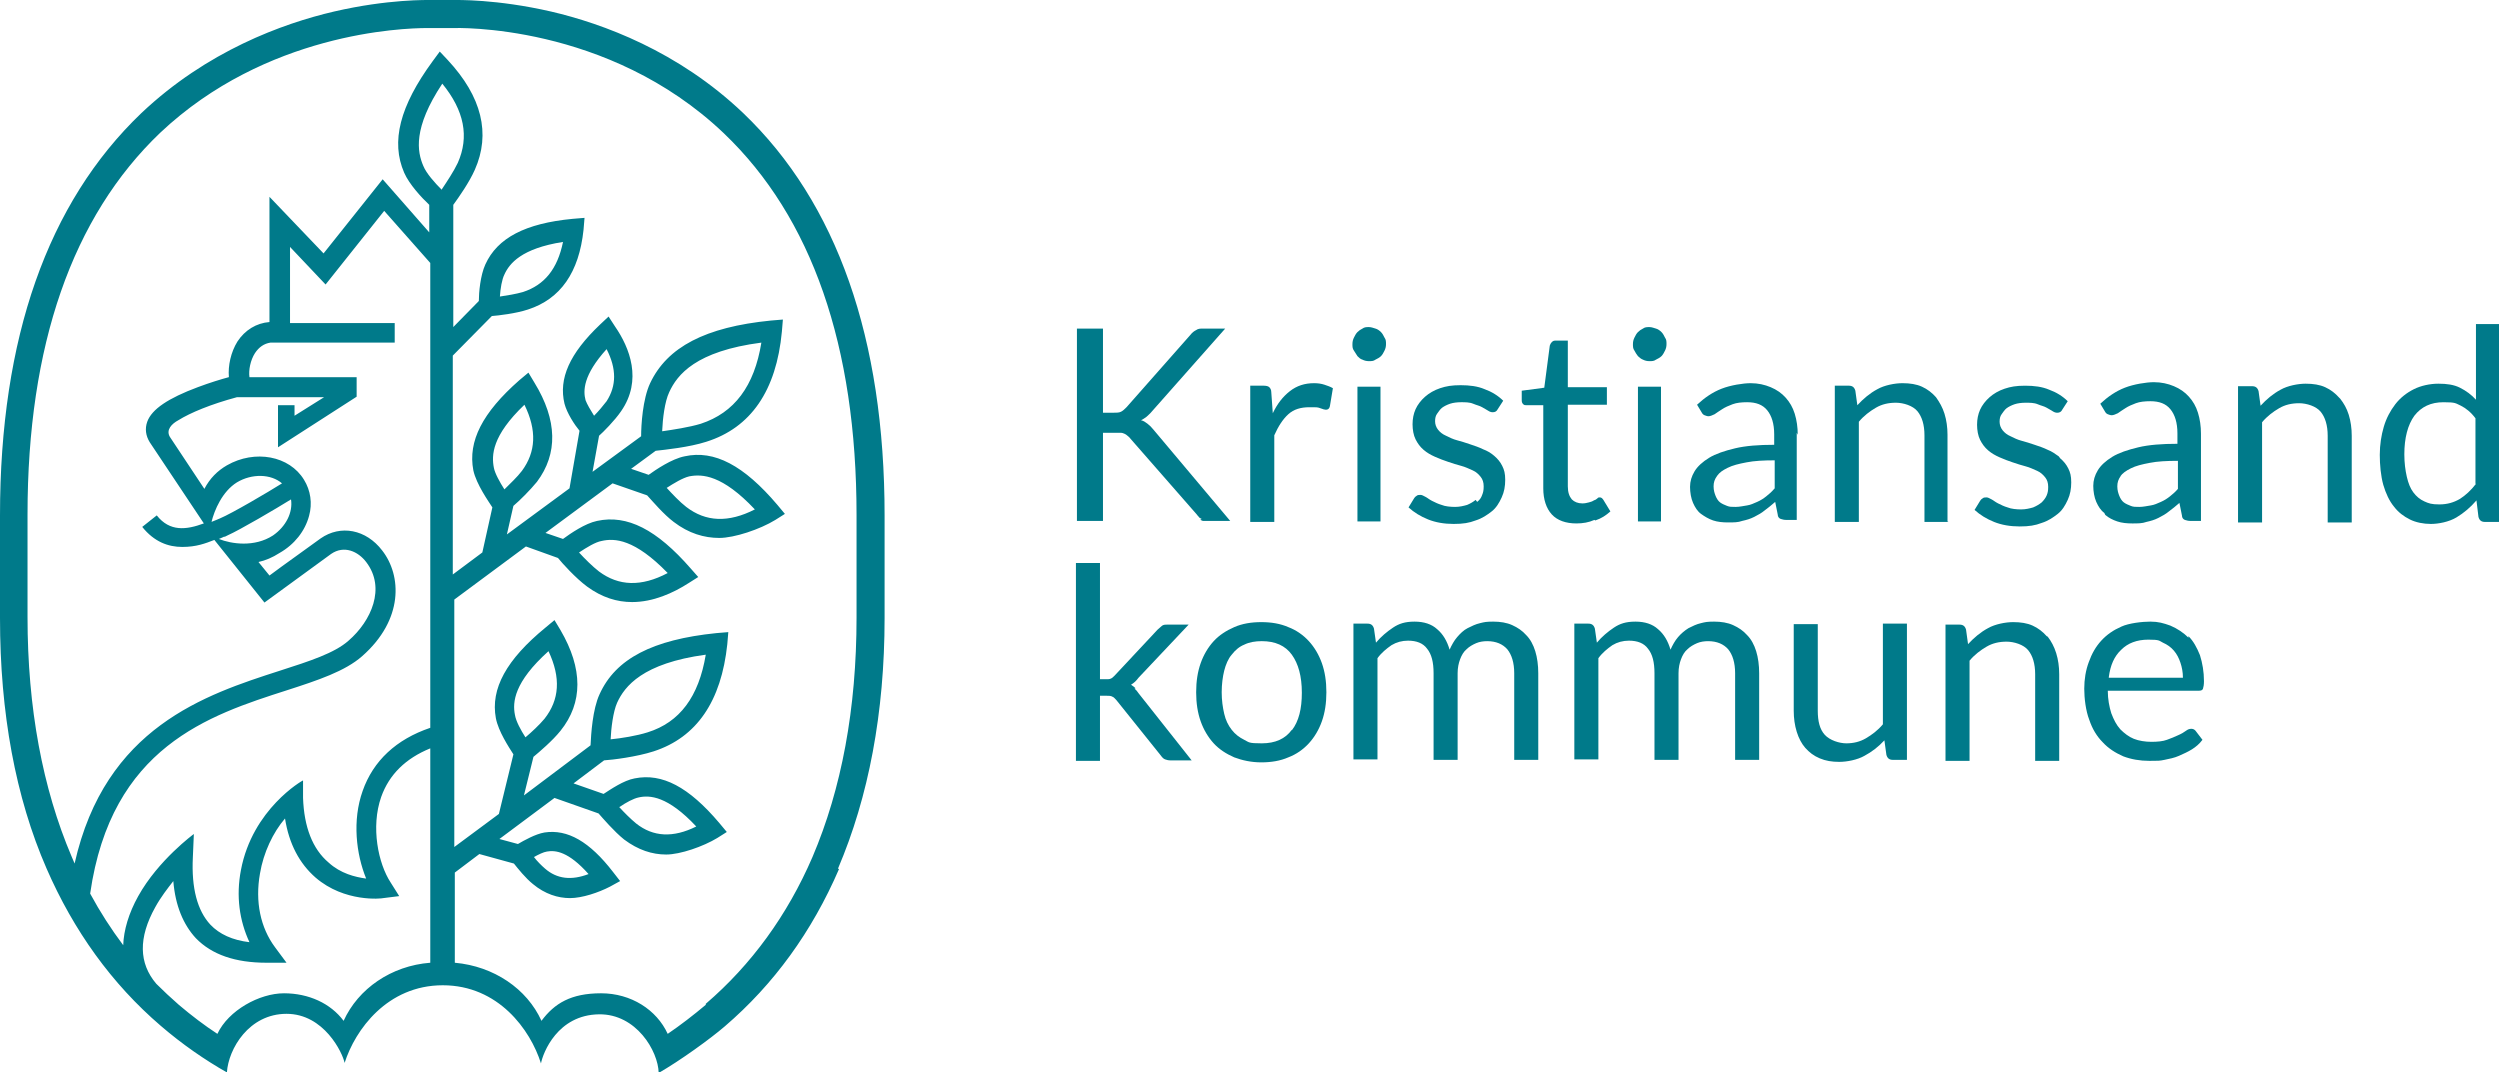 <?xml version="1.0" encoding="UTF-8"?>
<svg id="Layer_1" xmlns="http://www.w3.org/2000/svg" version="1.1" viewBox="0 0 499.1 214.1">
  <!-- Generator: Adobe Illustrator 29.5.1, SVG Export Plug-In . SVG Version: 2.1.0 Build 141)  -->
  <defs>
    <style>
      .st0 {
        fill: #007a8a;
      }
    </style>
  </defs>
  <g>
    <path class="st0" d="M239.6,103.8c.2,0,.4.2.6.2.2,0,.5,0,.9,0h4.5l-15.3-18.2c-.4-.5-.8-.9-1.2-1.2-.4-.3-.8-.6-1.3-.7.4-.2.7-.4,1.1-.7.3-.3.7-.6,1.1-1.1l14.6-16.5h-4.4c-.6,0-1,0-1.4.3-.4.2-.8.5-1.1.9l-12.8,14.5c-.4.4-.7.7-1.1.9-.4.2-.9.2-1.6.2h-2v-16.8h-5.2v38.4h5.2v-17.6h2.4c.4,0,.8,0,1.1,0,.3,0,.6.1.8.2.2.1.4.2.6.4s.4.3.6.6l13.3,15.2c.1.2.3.3.4.5.1.1.3.2.5.3Z"/>
    <path class="st0" d="M262.3,76.5c-1.8,0-3.4.5-4.8,1.6s-2.5,2.5-3.4,4.4l-.3-4.2c0-.5-.2-.8-.4-1-.2-.2-.6-.3-1.1-.3h-2.7v27.2h4.8v-17.3c.8-1.8,1.7-3.2,2.8-4.2,1.1-1,2.5-1.4,4.2-1.4s1.6,0,2.2.2c.5.2.9.3,1.1.3.4,0,.7-.2.8-.7l.6-3.6c-.5-.3-1.1-.5-1.7-.7-.6-.2-1.3-.3-2-.3Z"/>
    <path class="st0" d="M294.6,99.8c-.5.4-1,.7-1.7,1-.7.2-1.5.4-2.4.4s-2-.1-2.7-.4c-.7-.2-1.3-.5-1.9-.8s-.9-.6-1.3-.8-.7-.4-1-.4-.6,0-.8.2c-.2.1-.4.3-.5.5l-1.1,1.8c1.1,1,2.4,1.8,3.9,2.4,1.5.6,3.2.9,5.1.9s3.1-.2,4.4-.7c1.3-.4,2.3-1.1,3.2-1.8s1.5-1.7,2-2.8c.5-1.1.7-2.2.7-3.5s-.2-2-.6-2.8c-.4-.8-.9-1.4-1.6-2s-1.4-1-2.2-1.3c-.8-.4-1.7-.7-2.6-1-.9-.3-1.8-.6-2.6-.8s-1.6-.6-2.2-.9c-.7-.3-1.2-.7-1.6-1.2-.4-.5-.6-1.1-.6-1.7s.1-1.1.4-1.5.6-.9,1-1.2,1-.6,1.6-.8c.6-.2,1.4-.3,2.2-.3s1.7,0,2.4.3,1.3.4,1.8.7.9.5,1.2.7c.3.2.6.3.9.3.5,0,.8-.2,1-.6l1.1-1.7c-1-1-2.3-1.8-3.7-2.3-1.4-.6-3-.8-4.8-.8s-2.9.2-4.1.6-2.2,1-3,1.7c-.8.7-1.5,1.6-1.9,2.5s-.6,1.9-.6,3,.2,2.2.6,3,.9,1.5,1.6,2.1,1.4,1,2.3,1.4c.9.4,1.7.7,2.6,1s1.8.6,2.6.8,1.6.6,2.3.9c.7.3,1.2.8,1.6,1.3.4.5.6,1.1.6,1.9s-.1,1.2-.3,1.7c-.2.6-.5,1-1,1.4Z"/>
    <path class="st0" d="M318.5,103.9c1.2-.4,2.1-1,3-1.8l-1.4-2.3c-.2-.3-.4-.5-.7-.5s-.3,0-.5.2-.4.3-.7.4c-.3.2-.6.3-1,.4-.4.1-.8.2-1.3.2-.9,0-1.6-.3-2.1-.8-.5-.6-.8-1.4-.8-2.6v-16.3h7.8v-3.5h-7.8v-9.3h-2.4c-.3,0-.5,0-.8.3-.2.2-.3.4-.4.7l-1.1,8.4-4.5.6v1.9c0,.4.1.6.3.8.2.2.4.2.7.2h3.3v16.6c0,2.2.6,4,1.7,5.2,1.1,1.2,2.8,1.8,4.9,1.8,1.3,0,2.5-.2,3.6-.7Z"/>
    <path class="st0" d="M358.9,86.8c0-1.5-.2-2.9-.6-4.2s-1-2.3-1.8-3.2-1.8-1.6-3-2.1c-1.2-.5-2.5-.8-4-.8s-4,.4-5.8,1.1-3.4,1.8-4.9,3.2l.9,1.5c.1.2.3.5.6.6s.5.2.8.2.8-.2,1.2-.4c.4-.3.9-.6,1.5-1,.6-.4,1.3-.7,2.1-1s1.8-.4,2.9-.4c1.8,0,3.1.5,4,1.6.9,1.1,1.4,2.7,1.4,4.8v2.1c-3.1,0-5.7.2-7.8.7-2.1.5-3.9,1.1-5.2,1.9-1.3.8-2.3,1.7-2.9,2.7-.6,1-.9,2-.9,3.1s.2,2.3.6,3.2c.4.9.9,1.7,1.6,2.2s1.5,1,2.4,1.3,1.9.4,3,.4,2,0,2.8-.3c.9-.2,1.6-.4,2.4-.8s1.5-.8,2.1-1.3c.7-.5,1.4-1.1,2.1-1.7l.5,2.5c0,.5.3.8.6.9.3.1.7.2,1.1.2h2.1v-17.4h0ZM354.2,97.6c-.5.6-1.1,1.1-1.6,1.5s-1.1.8-1.8,1.1-1.3.6-2,.7-1.5.3-2.3.3-1.2,0-1.7-.2c-.5-.2-1-.4-1.4-.7s-.7-.8-.9-1.3-.4-1.1-.4-1.9.2-1.4.7-2.1,1.1-1.1,2.1-1.6,2.2-.8,3.8-1.1c1.5-.3,3.4-.4,5.6-.4v5.6h0Z"/>
    <path class="st0" d="M388.8,104.1v-17.3c0-1.5-.2-2.9-.6-4.2-.4-1.3-1-2.3-1.7-3.3-.8-.9-1.7-1.6-2.8-2.1s-2.4-.7-3.9-.7-3.6.4-5,1.2c-1.5.8-2.8,1.9-4,3.2l-.4-2.9c-.2-.7-.6-1-1.3-1h-2.8v27.2h4.8v-20c1-1.2,2.2-2.1,3.4-2.8s2.5-1,4-1,3.4.6,4.3,1.7,1.4,2.7,1.4,4.8v17.3h4.8Z"/>
    <path class="st0" d="M411,91.1c-.7-.5-1.4-1-2.2-1.3-.8-.4-1.7-.7-2.6-1-.9-.3-1.8-.6-2.6-.8s-1.6-.6-2.2-.9c-.7-.3-1.2-.7-1.6-1.2-.4-.5-.6-1.1-.6-1.7s.1-1.1.4-1.5.6-.9,1-1.2,1-.6,1.6-.8c.6-.2,1.4-.3,2.2-.3s1.7,0,2.4.3,1.3.4,1.8.7.9.5,1.2.7c.3.2.6.3.9.3.5,0,.8-.2,1-.6l1.1-1.7c-1-1-2.3-1.8-3.7-2.3-1.4-.6-3-.8-4.8-.8s-2.9.2-4.1.6-2.2,1-3,1.7c-.8.7-1.5,1.6-1.9,2.5s-.6,1.9-.6,3,.2,2.2.6,3,.9,1.5,1.6,2.1,1.4,1,2.3,1.4c.9.4,1.7.7,2.6,1s1.8.6,2.6.8,1.6.6,2.3.9c.7.3,1.2.8,1.6,1.3.4.5.6,1.1.6,1.9s-.1,1.2-.3,1.7c-.2.5-.6,1-1,1.4-.5.4-1,.7-1.7,1-.7.2-1.5.4-2.4.4s-2-.1-2.7-.4c-.7-.2-1.3-.5-1.9-.8s-.9-.6-1.3-.8-.7-.4-1-.4-.6,0-.8.2c-.2.1-.4.3-.5.5l-1.1,1.8c1.1,1,2.4,1.8,3.9,2.4,1.5.6,3.2.9,5.1.9s3.1-.2,4.4-.7c1.3-.4,2.3-1.1,3.2-1.8s1.5-1.7,2-2.8c.5-1.1.7-2.2.7-3.5s-.2-2-.6-2.8c-.4-.8-.9-1.4-1.6-2Z"/>
    <path class="st0" d="M420.3,102.8c.7.6,1.5,1,2.4,1.3s1.9.4,3,.4,2,0,2.8-.3c.9-.2,1.6-.4,2.4-.8s1.5-.8,2.1-1.3c.7-.5,1.4-1.1,2.1-1.7l.5,2.5c0,.5.3.8.6.9.3.1.7.2,1.1.2h2.1v-17.4c0-1.5-.2-2.9-.6-4.2s-1-2.3-1.8-3.2-1.8-1.6-3-2.1c-1.2-.5-2.5-.8-4-.8s-4,.4-5.8,1.1-3.4,1.8-4.9,3.2l.9,1.5c.1.2.3.5.6.6s.5.2.8.2.8-.2,1.2-.4c.4-.3.9-.6,1.5-1,.6-.4,1.3-.7,2.1-1s1.8-.4,2.9-.4c1.8,0,3.1.5,4,1.6.9,1.1,1.4,2.7,1.4,4.8v2.1c-3.1,0-5.7.2-7.8.7-2.1.5-3.9,1.1-5.2,1.9-1.3.8-2.3,1.7-2.9,2.7-.6,1-.9,2-.9,3.1s.2,2.3.6,3.2c.4.9.9,1.7,1.6,2.2ZM423.3,95.1c.4-.6,1.1-1.1,2.1-1.6s2.2-.8,3.8-1.1c1.5-.3,3.4-.4,5.6-.4v5.6c-.5.6-1.1,1.1-1.6,1.5s-1.1.8-1.8,1.1-1.3.6-2,.7-1.5.3-2.3.3-1.2,0-1.7-.2c-.5-.2-1-.4-1.4-.7s-.7-.8-.9-1.3-.4-1.1-.4-1.9c0-.8.2-1.4.7-2.1Z"/>
    <path class="st0" d="M467,79.4c-.8-.9-1.7-1.6-2.8-2.1s-2.4-.7-3.9-.7-3.6.4-5,1.2c-1.5.8-2.8,1.9-4,3.2l-.4-2.9c-.2-.7-.6-1-1.3-1h-2.8v27.2h4.8v-20c1-1.2,2.2-2.1,3.4-2.8s2.5-1,4-1,3.4.6,4.3,1.7,1.4,2.7,1.4,4.8v17.3h4.8v-17.3c0-1.5-.2-2.9-.6-4.2-.4-1.3-1-2.3-1.7-3.2Z"/>
    <path class="st0" d="M494.3,64.7v15.1c-.9-1-2-1.8-3.2-2.4-1.2-.6-2.6-.8-4.3-.8s-3.5.4-4.9,1.1-2.7,1.7-3.7,3c-1,1.3-1.8,2.8-2.3,4.5-.5,1.7-.8,3.6-.8,5.6s.2,4.2.7,6c.5,1.7,1.2,3.2,2.1,4.3.9,1.2,2,2,3.2,2.6s2.7.9,4.2.9,3.6-.4,5.1-1.3,2.8-2,4-3.4l.4,3.3c.2.7.6,1,1.3,1h2.8v-39.5h-4.8ZM494.3,96.6c-1,1.3-2.1,2.3-3.2,3-1.2.7-2.5,1.1-4.1,1.1s-2.1-.2-3-.6c-.9-.4-1.6-1-2.2-1.8-.6-.8-1-1.8-1.3-3.1s-.5-2.8-.5-4.5c0-3.3.7-5.9,2-7.7,1.4-1.8,3.3-2.7,5.8-2.7s2.4.2,3.5.7c1,.5,2,1.3,2.9,2.5v13.1h0Z"/>
    <rect class="st0" x="271" y="77.2" width="4.6" height="26.9"/>
    <path class="st0" d="M272,71.8c.4.2.8.3,1.3.3s.9,0,1.3-.3c.4-.2.8-.4,1.1-.7.3-.3.5-.7.7-1.1.2-.4.3-.8.3-1.3s0-.9-.3-1.3c-.2-.4-.4-.8-.7-1.1-.3-.3-.7-.6-1.1-.7s-.8-.3-1.3-.3-.9,0-1.3.3c-.4.2-.7.4-1,.7-.3.3-.5.7-.7,1.1-.2.4-.3.8-.3,1.3s0,.9.3,1.3.4.7.7,1.1c.3.3.6.6,1,.7Z"/>
    <rect class="st0" x="327" y="77.2" width="4.6" height="26.9"/>
    <path class="st0" d="M327,71.1c.3.3.7.6,1,.7.4.2.8.3,1.3.3s.9,0,1.3-.3c.4-.2.8-.4,1.1-.7.3-.3.5-.7.7-1.1.2-.4.3-.8.3-1.3s0-.9-.3-1.3c-.2-.4-.4-.8-.7-1.1-.3-.3-.7-.6-1.1-.7s-.8-.3-1.3-.3-.9,0-1.3.3c-.4.2-.7.4-1,.7-.3.3-.5.7-.7,1.1-.2.4-.3.8-.3,1.3s0,.9.3,1.3c.2.4.4.7.7,1.1Z"/>
    <path class="st0" d="M226.7,137.4c-.3-.3-.6-.5-.9-.7.3-.2.6-.4.8-.6.2-.2.5-.5.7-.8l10-10.6h-4.3c-.4,0-.8,0-1.1.3s-.5.4-.8.7l-8.6,9.2c-.3.3-.5.5-.8.6-.2.1-.5.1-.9.1h-1.2v-23.2h-4.8v39.5h4.8v-13h1.3c.5,0,.9,0,1.2.2.3.1.5.4.8.7l8.9,11.1c.2.3.5.6.8.7.3.1.6.2,1,.2h4.3l-10.6-13.4c-.2-.3-.5-.7-.8-.9Z"/>
    <path class="st0" d="M261.3,128c-1.1-1.2-2.5-2.2-4.1-2.8-1.6-.7-3.4-1-5.4-1s-3.8.3-5.4,1c-1.6.7-3,1.6-4.1,2.8-1.1,1.2-2,2.7-2.6,4.4-.6,1.7-.9,3.6-.9,5.8s.3,4.1.9,5.8c.6,1.7,1.5,3.2,2.6,4.4,1.1,1.2,2.5,2.1,4.1,2.8,1.6.6,3.4,1,5.4,1s3.8-.3,5.4-1c1.6-.6,3-1.6,4.1-2.8,1.1-1.2,2-2.7,2.6-4.4.6-1.7.9-3.6.9-5.8s-.3-4.1-.9-5.8-1.5-3.2-2.6-4.4ZM257.9,145.7c-1.3,1.8-3.3,2.7-6,2.7s-2.5-.2-3.5-.7c-1-.5-1.8-1.1-2.5-2s-1.2-1.9-1.5-3.2-.5-2.7-.5-4.3.2-3.1.5-4.3.8-2.4,1.5-3.2c.7-.9,1.5-1.6,2.5-2,1-.5,2.2-.7,3.5-.7,2.7,0,4.7.9,6,2.7,1.3,1.8,2,4.3,2,7.6,0,3.2-.6,5.7-2,7.5Z"/>
    <path class="st0" d="M304.7,126.8c-.8-.9-1.7-1.5-2.8-2s-2.4-.7-3.8-.7-1.8.1-2.6.3c-.9.2-1.7.6-2.5,1s-1.5,1.1-2.1,1.8c-.6.7-1.1,1.6-1.5,2.5-.5-1.7-1.3-3.1-2.5-4.1-1.1-1-2.6-1.5-4.5-1.5s-3.1.4-4.3,1.2-2.4,1.8-3.4,3l-.4-2.8c-.2-.7-.6-1-1.3-1h-2.8v27.1h4.8v-20.2c.8-1.1,1.8-1.9,2.8-2.6,1-.6,2.1-.9,3.3-.9,1.7,0,3,.5,3.8,1.6.9,1.1,1.3,2.7,1.3,4.9v17.3h4.8v-17.3c0-1.1.2-2,.5-2.8.3-.8.7-1.5,1.3-2,.5-.5,1.2-.9,1.9-1.2.7-.3,1.5-.4,2.2-.4,1.8,0,3.1.6,4,1.6.9,1.1,1.4,2.7,1.4,4.8v17.3h4.8v-17.3c0-1.6-.2-3.1-.6-4.4-.4-1.3-1-2.4-1.8-3.2Z"/>
    <path class="st0" d="M348.8,126.8c-.8-.9-1.7-1.5-2.8-2s-2.4-.7-3.8-.7-1.8.1-2.6.3c-.9.2-1.7.6-2.5,1-.8.5-1.5,1.1-2.1,1.8-.6.7-1.1,1.6-1.5,2.5-.5-1.7-1.3-3.1-2.5-4.1-1.1-1-2.6-1.5-4.5-1.5s-3.1.4-4.3,1.2-2.4,1.8-3.4,3l-.4-2.8c-.2-.7-.6-1-1.3-1h-2.8v27.1h4.8v-20.2c.8-1.1,1.8-1.9,2.8-2.6,1-.6,2.1-.9,3.3-.9,1.7,0,3,.5,3.8,1.6.9,1.1,1.3,2.7,1.3,4.9v17.3h4.8v-17.3c0-1.1.2-2,.5-2.8.3-.8.7-1.5,1.3-2,.5-.5,1.2-.9,1.9-1.2.7-.3,1.5-.4,2.2-.4,1.8,0,3.1.6,4,1.6.9,1.1,1.4,2.7,1.4,4.8v17.3h4.8v-17.3c0-1.6-.2-3.1-.6-4.4-.4-1.3-1-2.4-1.8-3.2Z"/>
    <path class="st0" d="M375.9,144.6c-1,1.2-2.2,2.1-3.4,2.8-1.2.7-2.5,1-3.9,1s-3.3-.6-4.3-1.7-1.4-2.7-1.4-4.8v-17.3h-4.8v17.3c0,1.5.2,2.9.6,4.2.4,1.3,1,2.4,1.7,3.2.8.9,1.7,1.6,2.9,2.1s2.4.7,3.9.7,3.6-.4,5-1.2c1.5-.8,2.8-1.8,4-3.1l.4,2.9c.2.7.6,1,1.3,1h2.8v-27.2h-4.8v20h0Z"/>
    <path class="st0" d="M408.6,127c-.8-.9-1.7-1.6-2.8-2.1s-2.4-.7-3.9-.7-3.6.4-5,1.2c-1.5.8-2.8,1.9-4,3.2l-.4-2.9c-.2-.7-.6-1-1.3-1h-2.8v27.2h4.8v-20c1-1.2,2.2-2.1,3.4-2.8s2.5-1,4-1,3.4.6,4.3,1.7,1.4,2.7,1.4,4.8v17.3h4.8v-17.3c0-1.5-.2-2.9-.6-4.2-.4-1.3-1-2.4-1.7-3.3Z"/>
    <path class="st0" d="M436.9,127.3c-1-1-2.2-1.8-3.6-2.4-1.4-.5-2.4-.8-4-.8s-4.3.3-5.8,1c-1.6.7-2.9,1.6-4,2.8s-1.9,2.6-2.5,4.3c-.6,1.6-.9,3.4-.9,5.3s.3,4.4,1,6.2c.6,1.8,1.5,3.3,2.7,4.5,1.1,1.2,2.5,2.1,4.1,2.8,1.6.6,3.3.9,5.2.9s2,0,3-.2c1-.2,2-.4,2.9-.8s1.8-.8,2.6-1.3,1.5-1.1,2.1-1.9l-1.3-1.7c-.2-.3-.5-.5-.9-.5s-.7.1-1.1.4c-.4.3-.9.6-1.6.9-.6.3-1.4.6-2.2.9s-1.9.4-3.1.4-2.5-.2-3.5-.6c-1-.4-1.9-1.1-2.7-1.9-.8-.9-1.3-1.9-1.8-3.2-.4-1.3-.7-2.8-.7-4.5h18.1c.5,0,.8-.1.9-.4s.2-.8.2-1.5c0-1.9-.3-3.6-.8-5.2-.6-1.5-1.3-2.8-2.3-3.8ZM421,135.2c.3-2.4,1.1-4.2,2.5-5.5,1.3-1.3,3.1-2,5.4-2s2.1.2,2.9.6c.9.4,1.6.9,2.2,1.6s1,1.5,1.3,2.4.5,1.9.5,3h-14.8Z"/>
  </g>
  <path class="st0" d="M167.3,173.4c6.1-14.3,9.3-31.1,9.3-50v-20.5c0-35.3-9.5-62.4-28.2-80.3-13-12.4-28.1-17.9-38.4-20.3C99.1-.2,91.2,0,90.3,0h-4c-.9,0-8.8-.2-19.6,2.3-10.3,2.4-25.4,7.9-38.5,20.3C9.5,40.5,0,67.5,0,102.9v20.5c0,18.9,3.1,35.8,9.3,50,5.4,12.4,13,23,22.8,31.4,4.3,3.7,8.8,6.8,13.2,9.3.3-4.7,4.4-11.7,11.9-11.7s11.2,7.8,11.6,9.8c2.1-6.6,8.5-15.5,19.6-15.5s17.5,8.9,19.6,15.6c.4-2.1,3.3-9.7,11.6-9.8,7.4-.1,11.8,7.3,11.9,11.7,4.2-2.4,10.3-6.8,13.2-9.3,9.8-8.4,17.4-18.9,22.8-31.4ZM85.9,192.2c-7.8.6-14.4,5.2-17.3,11.6-2.6-3.5-7-5.5-11.9-5.5s-11.1,3.4-13.3,8.1c-2.6-1.7-5.1-3.6-7.7-5.8-1.6-1.4-3.1-2.8-4.5-4.2-3.5-4.1-3.6-9.2-.2-15.3,1.1-2,2.5-3.8,3.6-5.2.4,4.9,2,8.7,4.5,11.4,3.2,3.3,7.9,4.9,14.1,4.9h4s-2.3-3.1-2.3-3.1c-2.9-3.9-4-9.1-3-14.7.7-4.2,2.6-8.2,5-11,.8,5.1,2.9,9,6.1,11.8,5.8,5,13.2,4.2,13.5,4.1l3.2-.4-1.7-2.7c-2.5-3.8-4-11.1-1.9-17.1,1.6-4.5,4.9-7.7,9.8-9.7v42.8h0ZM85.9,145.3c-6.8,2.3-11.4,6.6-13.5,12.6-2.1,5.9-1.3,12.6.7,17.5-2.2-.3-5.1-1-7.5-3.2-3.2-2.7-4.9-7.1-5.1-12.9v-3.5c-.1,0-10.1,5.7-12.4,17.9-1,5.2-.3,10.1,1.7,14.4-3.4-.4-6-1.6-7.8-3.5-2.6-2.8-3.8-7.3-3.5-13.4l.2-4.7s-7.1,5.2-11.1,12.4c-1.9,3.4-2.9,6.8-3,9.8-2.4-3.2-4.6-6.6-6.6-10.3,4.2-29.3,23.7-35.6,39.3-40.6,6.2-2,11.6-3.8,15-6.8,8.3-7.3,7.9-16.1,4-21.1-3.2-4.2-8.3-5.2-12.3-2.4-.5.4-8.1,5.8-10.2,7.4l-2.2-2.7c1.4-.3,2.8-.9,4.2-1.8,3-1.7,5.1-4.4,5.9-7.4.7-2.5.3-5.1-1-7.2-2.9-4.8-9.8-6.1-15.4-2.9-1.9,1.1-3.4,2.6-4.5,4.7l-6.9-10.4c-.8-1.4.4-2.6,1.7-3.3,2.4-1.5,6.5-3.2,11.7-4.6h17.4c0,0-5.9,3.7-5.9,3.7v-2.1h-3.3v8.4l15.7-10.1v-3.9s-21.4,0-21.4,0c-.2-1.4.2-3.4,1.1-4.8.8-1.2,1.8-1.9,3.1-2.1h24.8s0-3.9,0-3.9h-20.9v-15.2l7.1,7.5,11.7-14.7,9.2,10.4v92.7ZM44.8,107.2l.6-.3c2.5-1.1,9.8-5.4,12.7-7.2.4,2.6-1,5.4-3.6,7.2-3.7,2.4-8.3,1.7-10.8.7.4-.2.8-.3,1.1-.5ZM42.2,104.3c.6-2.5,2.2-6.2,5.1-8,3-1.8,6.8-1.7,9,.2-2.7,1.7-10,6-12.4,7,0,0-1.4.6-1.7.7ZM88.2,37.9c-1.4-1.4-3.1-3.3-3.7-4.8h0c-1.2-2.8-2.1-7.5,3.8-16.4,4.4,5.4,5.4,10.6,3.1,15.8-.8,1.7-2.2,3.8-3.2,5.3ZM140.9,200.6c-2.5,2.1-5.1,4.1-7.6,5.8h0s0,0,0,0c-2.2-4.8-7.3-8.1-13.3-8.1s-9.3,2-11.9,5.5c-2.9-6.4-9.5-10.9-17.3-11.6v-18l4.9-3.7,6.9,1.9c.8,1,2.3,2.9,3.8,4.1,2.4,2,5,2.8,7.4,2.8s5.7-1.1,8-2.3l2-1.1-1.4-1.8c-4.7-6.1-9.1-8.6-13.7-7.9h0c-1.8.3-4.1,1.6-5.3,2.3l-3.7-1,11-8.2,8.8,3.1c.8.9,3.1,3.6,5.1,5.2,2.8,2.1,5.6,3,8.4,3s7.4-1.6,10.2-3.3l1.9-1.2-1.5-1.8c-6.1-7.2-11.4-10-16.9-8.9-2.2.4-4.8,2.2-6.2,3.1l-6-2.1,6.1-4.6c1.7-.1,6.5-.7,9.9-1.8,8.6-2.8,13.5-10,14.7-21.4l.2-2.4-2.4.2c-12.7,1.3-20.1,5.1-23.3,12.2-1.4,3-1.7,8-1.8,10.2l-13.3,10,1.9-7.7c1.2-1,3.8-3.2,5.4-5.2,4.5-5.6,4.5-12.4,0-20.1l-1.2-2-1.8,1.5c-7.8,6.4-11,12.2-9.9,18.1.5,2.6,2.6,5.8,3.5,7.2l-2.9,11.9-8.9,6.6v-49.4l14.3-10.6,6.4,2.3c.8,1,3.5,4,5.8,5.7,3,2.2,6,3.1,9,3.1,4.2,0,8.2-1.8,11.3-3.8l1.9-1.2-1.5-1.7c-6.8-7.8-12.7-10.8-18.7-9.5-2.4.5-5.3,2.5-6.8,3.6l-3.5-1.2,13.4-9.9,6.9,2.4c1.1,1.2,3.3,3.8,5.3,5.3,3,2.3,6.1,3.2,9.1,3.2s8.1-1.7,11.2-3.6l1.9-1.2-1.5-1.8c-6.7-7.9-12.6-11-18.5-9.7-2.6.5-5.8,2.7-7.2,3.7l-3.5-1.2,4.9-3.6c1.8-.2,6.7-.7,10.1-1.8,8.9-2.8,14-10.2,15.1-22l.2-2.4-2.4.2c-13.1,1.3-20.7,5.3-24.1,12.5-1.5,3.2-1.8,8.4-1.8,10.6l-9.7,7.1,1.3-7.2c.8-.7,3.1-3,4.4-4.9,4.3-6.2,1.7-12.7-1.2-16.9l-1.3-2-1.7,1.6c-6.1,5.8-8.3,10.8-7.1,15.8.5,1.9,2,4.2,3,5.4l-2,11.5-12.5,9.2,1.3-5.7c1.3-1.1,3.3-3.1,4.7-4.8,4.2-5.6,4.1-12.3-.5-19.8l-1.2-2-1.8,1.5c-7.4,6.5-10.3,12.2-9.2,18,.6,2.8,3.1,6.3,3.8,7.4l-2,9-5.9,4.4v-43.7l7.8-7.9c1.3-.1,4.8-.5,7.2-1.3,6.5-2.1,10.2-7.4,11.1-15.9l.2-2.4-2.4.2c-9.4.9-15,3.8-17.4,9.1-1,2.2-1.3,5.6-1.3,7.3l-5.1,5.2v-24.4c1.1-1.5,3.2-4.5,4.3-7,3.2-7.2,1.4-14.6-5.4-21.9l-1.6-1.7-1.4,1.9c-6.6,9-8.4,16.1-5.7,22.3,1,2.3,3.5,5,5,6.4v5.5l-9.3-10.6-11.8,14.8-10.8-11.3v25c-2.6.2-4.9,1.6-6.4,3.9-1.3,2.1-1.9,4.8-1.7,7.1-1.5.4-3.8,1.1-6.2,2-5.9,2.2-9.2,4.4-10.1,6.9-.5,1.4-.3,2.8.5,4.1l10.8,16.2c-3.5,1.3-6.8,1.7-9.4-1.6l-2.9,2.3c2.4,3,5.2,4,8,4s4.6-.7,6.4-1.4l10,12.5s12.5-9.1,13.3-9.7c2.6-1.8,5.4-.5,7,1.6,4,5.2,1,11.8-3.5,15.7-2.8,2.5-7.8,4.1-13.7,6-14.9,4.8-34.9,11.3-41,38.5-.2-.5-.4-.9-.6-1.4-5.8-13.6-8.8-29.7-8.8-47.8v-20.5c0-33.7,8.9-59.4,26.5-76.2C53.1,6.6,80.2,5.6,85.3,5.6s.8,0,.8,0h4.4c.3,0,30.8-1.1,54,21,17.6,16.8,26.5,42.5,26.5,76.2v20.5c0,18.2-3,34.2-8.8,47.8-5,11.6-12.2,21.5-21.3,29.3ZM106.6,171.1c.9-.5,1.9-1,2.6-1.1,1.7-.3,4.3,0,8.3,4.5-3.4,1.3-6.3,1-8.7-1.1-.7-.6-1.6-1.5-2.2-2.3ZM109.5,130c2.5,5.3,2.2,9.7-.8,13.5-1,1.2-2.6,2.7-3.8,3.7-.9-1.4-1.9-3.2-2.1-4.5-.5-2.5-.2-6.5,6.7-12.7ZM123.7,161.1c1.3-.9,2.8-1.7,3.8-1.9,2.2-.5,5.8-.3,11.5,5.8-4.6,2.3-8.6,2.1-12-.6-1.1-.9-2.4-2.2-3.4-3.3ZM121.9,147.7c.1-2.3.5-5.6,1.3-7.4,1.5-3.3,5.1-7.9,17.7-9.6-1.4,8.4-5.2,13.5-11.6,15.5-2.2.7-5.3,1.2-7.4,1.4ZM98.6,93.4c-.5-2.5-.4-6.4,6.1-12.6,2.5,5.1,2.3,9.4-.5,13.2-.9,1.2-2.4,2.6-3.5,3.7-.9-1.4-1.9-3.2-2.1-4.3ZM115.6,110.3c1.5-1,3.3-2.1,4.5-2.3,2.6-.6,6.6-.4,13.2,6.4-5.3,2.8-9.8,2.6-13.7-.3-1.3-1-2.9-2.6-4-3.8ZM121.1,69.7c2,3.9,2,7.3,0,10.4-.7.9-1.6,2-2.5,2.9-.7-1.1-1.4-2.3-1.7-3.1-.5-1.9-.5-5,4.2-10.2ZM133.1,97.4c1.4-.9,3.2-2,4.5-2.3,2.6-.5,6.6-.3,13.1,6.6-5.3,2.7-9.8,2.5-13.7-.5-1.3-1-2.8-2.6-3.9-3.8ZM132.2,86c.1-2.4.5-5.8,1.4-7.7,1.6-3.5,5.3-8.2,18.4-9.9-1.4,8.7-5.4,14-12.1,16.2-2.3.7-5.6,1.2-7.7,1.5ZM99.8,59.2c.1-1.6.4-3.4.9-4.4,1-2.2,3.4-5.2,11.7-6.5-1.1,5.4-3.7,8.6-8,10-1.4.4-3.2.7-4.6.9Z"/>
</svg>